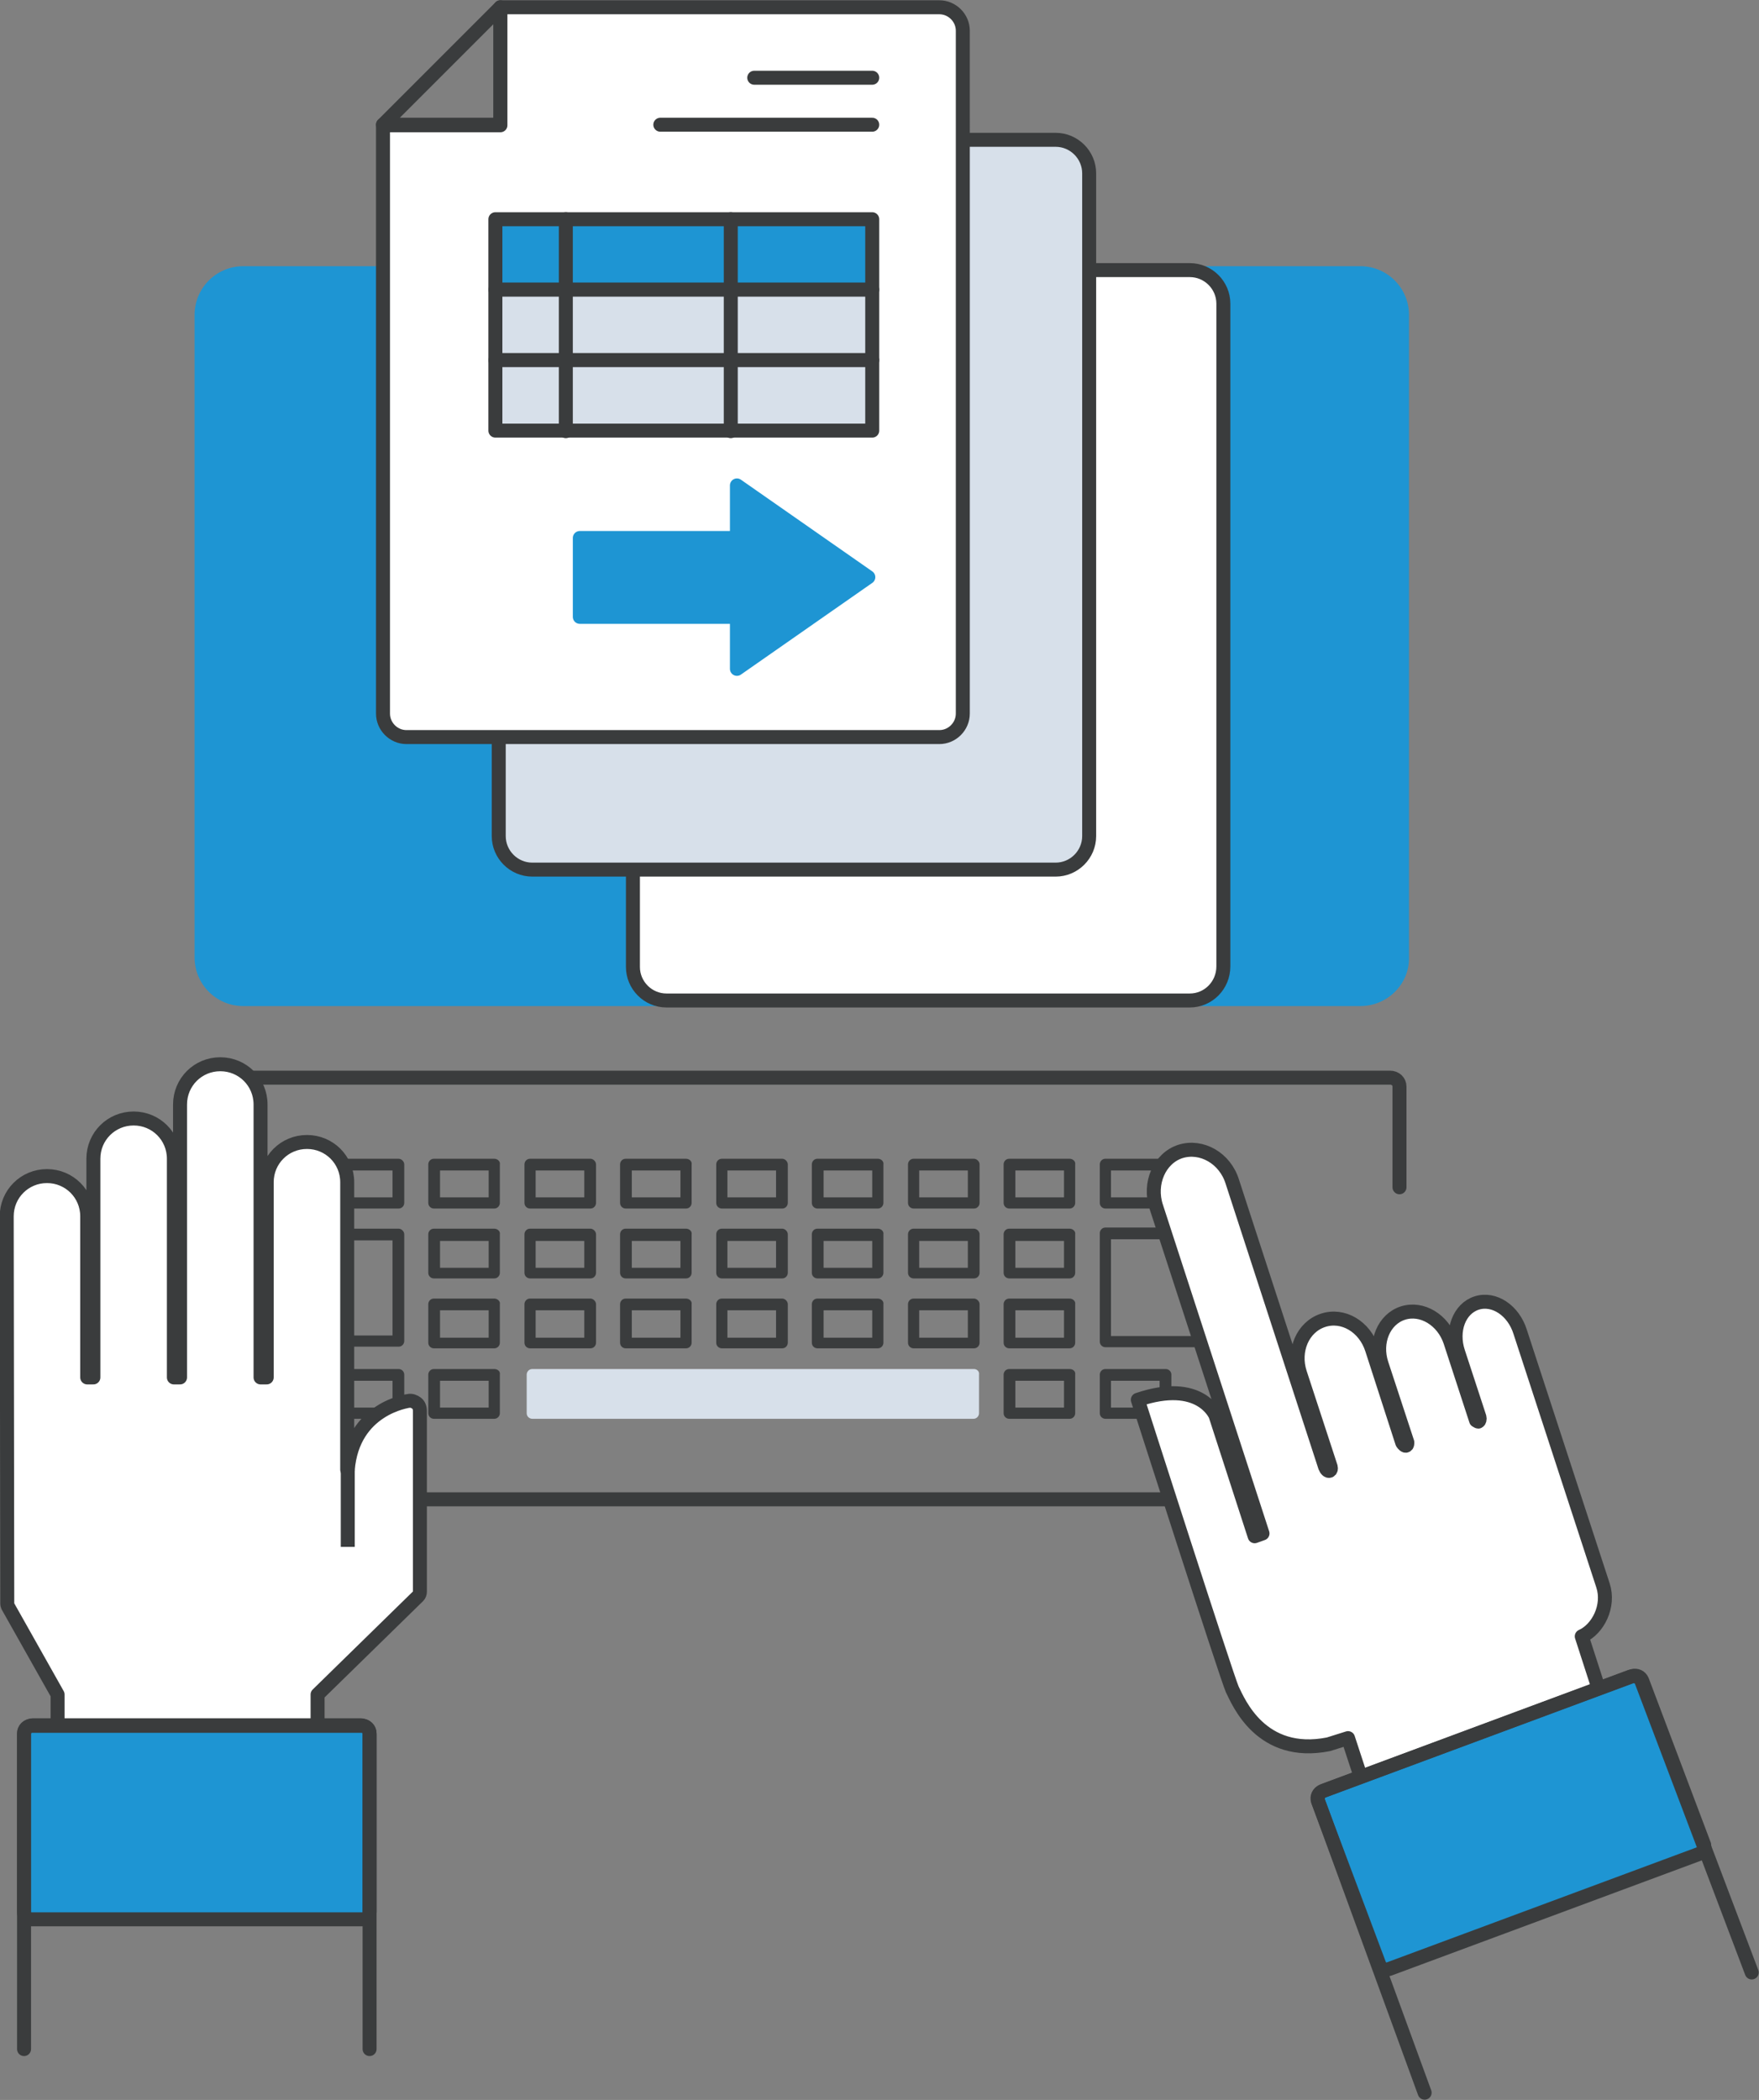 <?xml version="1.0" encoding="utf-8"?>
<!-- Generator: Adobe Illustrator 21.1.0, SVG Export Plug-In . SVG Version: 6.00 Build 0)  -->
<svg version="1.1" id="Calque_1" xmlns="http://www.w3.org/2000/svg" xmlns:xlink="http://www.w3.org/1999/xlink" x="0px" y="0px"
	 viewBox="0 0 314.6 375.5" style="enable-background:new 0 0 314.6 375.5;" xml:space="preserve">
<rect x="0" y="0" width="314.6" height="375.5" fill="#808080" stroke="none"/>
<style type="text/css">
	.st0{clip-path:url(#SVGID_2_);fill:#1E95D3;}
	
		.st1{clip-path:url(#SVGID_2_);fill:none;stroke:#3A3C3D;stroke-width:2.5;stroke-linecap:round;stroke-linejoin:round;stroke-miterlimit:10;}
	.st2{clip-path:url(#SVGID_2_);fill:#3A3C3D;}
	.st3{clip-path:url(#SVGID_2_);fill:#D7E0EA;}
	.st4{clip-path:url(#SVGID_2_);fill:#FFFFFF;}
	.st5{clip-path:url(#SVGID_2_);fill:none;stroke:#3A3C3D;stroke-width:2.5;stroke-miterlimit:10;}
	
		.st6{clip-path:url(#SVGID_2_);fill:none;stroke:#1E95D3;stroke-width:2.5;stroke-linecap:round;stroke-linejoin:round;stroke-miterlimit:10;}
</style>
<g>
	<defs>
		<rect id="SVGID_1_" width="314.6" height="375.5"/>
	</defs>
	<clipPath id="SVGID_2_">
		<use xlink:href="#SVGID_1_"  style="overflow:visible;"/>
	</clipPath>
	<path class="st0" d="M243.3,179.9H43.5c-4.8,0-8.7-3.9-8.7-8.7V56.3c0-4.8,3.9-8.7,8.7-8.7h199.8c4.8,0,8.7,3.9,8.7,8.7v114.9
		C252.1,176,248.1,179.9,243.3,179.9"/>
	<path class="st1" d="M27.4,248.5v18c0,0.9,0.7,1.6,1.6,1.6h224"/>
	<path class="st1" d="M250.3,212.3v-18c0-0.9-0.7-1.6-1.7-1.6H38.2"/>
	<path class="st2" d="M71.3,207.2H60.5c-0.6,0-1,0.5-1,1v6.9c0,0.6,0.5,1,1,1h10.8c0.6,0,1-0.5,1-1v-6.9
		C72.3,207.7,71.8,207.2,71.3,207.2 M70.2,214.1h-8.7v-4.8h8.7V214.1z"/>
	<path class="st2" d="M88.4,207.2H77.6c-0.6,0-1,0.5-1,1v6.9c0,0.6,0.5,1,1,1h10.8c0.6,0,1-0.5,1-1v-6.9
		C89.5,207.7,89,207.2,88.4,207.2 M87.4,214.1h-8.7v-4.8h8.7V214.1z"/>
	<path class="st2" d="M105.6,207.2H94.8c-0.6,0-1,0.5-1,1v6.9c0,0.6,0.5,1,1,1h10.8c0.6,0,1-0.5,1-1v-6.9
		C106.6,207.7,106.1,207.2,105.6,207.2 M104.5,214.1h-8.7v-4.8h8.7V214.1z"/>
	<path class="st2" d="M122.7,207.2h-10.8c-0.6,0-1,0.5-1,1v6.9c0,0.6,0.5,1,1,1h10.8c0.6,0,1-0.5,1-1v-6.9
		C123.8,207.7,123.3,207.2,122.7,207.2 M121.7,214.1H113v-4.8h8.7V214.1z"/>
	<path class="st2" d="M139.9,207.2h-10.8c-0.6,0-1,0.5-1,1v6.9c0,0.6,0.5,1,1,1h10.8c0.6,0,1-0.5,1-1v-6.9
		C140.9,207.7,140.4,207.2,139.9,207.2 M138.8,214.1h-8.7v-4.8h8.7V214.1z"/>
	<path class="st2" d="M157,207.2h-10.8c-0.6,0-1,0.5-1,1v6.9c0,0.6,0.5,1,1,1H157c0.6,0,1-0.5,1-1v-6.9
		C158.1,207.7,157.6,207.2,157,207.2 M156,214.1h-8.7v-4.8h8.7V214.1z"/>
	<path class="st2" d="M174.2,207.2h-10.8c-0.6,0-1,0.5-1,1v6.9c0,0.6,0.5,1,1,1h10.8c0.6,0,1-0.5,1-1v-6.9
		C175.2,207.7,174.7,207.2,174.2,207.2 M173.1,214.1h-8.7v-4.8h8.7V214.1z"/>
	<path class="st2" d="M208.5,207.2h-10.8c-0.6,0-1,0.5-1,1v6.9c0,0.6,0.5,1,1,1h10.8c0.6,0,1-0.5,1-1v-6.9
		C209.5,207.7,209,207.2,208.5,207.2 M207.4,214.1h-8.7v-4.8h8.7V214.1z"/>
	<path class="st2" d="M191.3,207.2h-10.8c-0.6,0-1,0.5-1,1v6.9c0,0.6,0.5,1,1,1h10.8c0.6,0,1-0.5,1-1v-6.9
		C192.4,207.7,191.9,207.2,191.3,207.2 M190.3,214.1h-8.7v-4.8h8.7V214.1z"/>
	<path class="st2" d="M71.3,219.7H60.5c-0.6,0-1,0.5-1,1v19.1c0,0.6,0.5,1,1,1h10.8c0.6,0,1-0.5,1-1v-19.1
		C72.3,220.2,71.8,219.7,71.3,219.7 M70.2,238.8h-8.7v-17h8.7V238.8z"/>
	<path class="st2" d="M88.4,219.7H77.6c-0.6,0-1,0.5-1,1v6.9c0,0.6,0.5,1,1,1h10.8c0.6,0,1-0.5,1-1v-6.9
		C89.5,220.2,89,219.7,88.4,219.7 M87.4,226.7h-8.7v-4.8h8.7V226.7z"/>
	<path class="st2" d="M105.6,219.7H94.8c-0.6,0-1,0.5-1,1v6.9c0,0.6,0.5,1,1,1h10.8c0.6,0,1-0.5,1-1v-6.9
		C106.6,220.2,106.1,219.7,105.6,219.7 M104.5,226.7h-8.7v-4.8h8.7V226.7z"/>
	<path class="st2" d="M122.7,219.7h-10.8c-0.6,0-1,0.5-1,1v6.9c0,0.6,0.5,1,1,1h10.8c0.6,0,1-0.5,1-1v-6.9
		C123.8,220.2,123.3,219.7,122.7,219.7 M121.7,226.7H113v-4.8h8.7V226.7z"/>
	<path class="st2" d="M139.9,219.7h-10.8c-0.6,0-1,0.5-1,1v6.9c0,0.6,0.5,1,1,1h10.8c0.6,0,1-0.5,1-1v-6.9
		C140.9,220.2,140.4,219.7,139.9,219.7 M138.8,226.7h-8.7v-4.8h8.7V226.7z"/>
	<path class="st2" d="M157,219.7h-10.8c-0.6,0-1,0.5-1,1v6.9c0,0.6,0.5,1,1,1H157c0.6,0,1-0.5,1-1v-6.9
		C158.1,220.2,157.6,219.7,157,219.7 M156,226.7h-8.7v-4.8h8.7V226.7z"/>
	<path class="st2" d="M174.2,219.7h-10.8c-0.6,0-1,0.5-1,1v6.9c0,0.6,0.5,1,1,1h10.8c0.6,0,1-0.5,1-1v-6.9
		C175.2,220.2,174.7,219.7,174.2,219.7 M173.1,226.7h-8.7v-4.8h8.7V226.7z"/>
	<path class="st2" d="M191.3,219.7h-10.8c-0.6,0-1,0.5-1,1v6.9c0,0.6,0.5,1,1,1h10.8c0.6,0,1-0.5,1-1v-6.9
		C192.4,220.2,191.9,219.7,191.3,219.7 M190.3,226.7h-8.7v-4.8h8.7V226.7z"/>
	<path class="st2" d="M219.9,219.5h-22.2c-0.6,0-1,0.5-1,1v19.4c0,0.6,0.5,1,1,1h22.2c0.6,0,1-0.5,1-1v-19.4
		C221,219.9,220.5,219.5,219.9,219.5 M218.9,238.9h-20.2v-17.3h20.2V238.9z"/>
	<path class="st2" d="M88.4,232.2H77.6c-0.6,0-1,0.5-1,1v6.9c0,0.6,0.5,1,1,1h10.8c0.6,0,1-0.5,1-1v-6.9
		C89.5,232.7,89,232.2,88.4,232.2 M87.4,239.2h-8.7v-4.9h8.7V239.2z"/>
	<path class="st2" d="M105.6,232.2H94.8c-0.6,0-1,0.5-1,1v6.9c0,0.6,0.5,1,1,1h10.8c0.6,0,1-0.5,1-1v-6.9
		C106.6,232.7,106.1,232.2,105.6,232.2 M104.5,239.2h-8.7v-4.9h8.7V239.2z"/>
	<path class="st2" d="M122.7,232.2h-10.8c-0.6,0-1,0.5-1,1v6.9c0,0.6,0.5,1,1,1h10.8c0.6,0,1-0.5,1-1v-6.9
		C123.8,232.7,123.3,232.2,122.7,232.2 M121.7,239.2H113v-4.9h8.7V239.2z"/>
	<path class="st2" d="M139.9,232.2h-10.8c-0.6,0-1,0.5-1,1v6.9c0,0.6,0.5,1,1,1h10.8c0.6,0,1-0.5,1-1v-6.9
		C140.9,232.7,140.4,232.2,139.9,232.2 M138.8,239.2h-8.7v-4.9h8.7V239.2z"/>
	<path class="st2" d="M157,232.2h-10.8c-0.6,0-1,0.5-1,1v6.9c0,0.6,0.5,1,1,1H157c0.6,0,1-0.5,1-1v-6.9
		C158.1,232.7,157.6,232.2,157,232.2 M156,239.2h-8.7v-4.9h8.7V239.2z"/>
	<path class="st2" d="M174.2,232.2h-10.8c-0.6,0-1,0.5-1,1v6.9c0,0.6,0.5,1,1,1h10.8c0.6,0,1-0.5,1-1v-6.9
		C175.2,232.7,174.7,232.2,174.2,232.2 M173.1,239.2h-8.7v-4.9h8.7V239.2z"/>
	<path class="st2" d="M191.3,232.2h-10.8c-0.6,0-1,0.5-1,1v6.9c0,0.6,0.5,1,1,1h10.8c0.6,0,1-0.5,1-1v-6.9
		C192.4,232.7,191.9,232.2,191.3,232.2 M190.3,239.2h-8.7v-4.9h8.7V239.2z"/>
	<path class="st2" d="M71.3,244.8H60.5c-0.6,0-1,0.5-1,1v6.9c0,0.6,0.5,1,1,1h10.8c0.6,0,1-0.5,1-1v-6.9
		C72.3,245.2,71.8,244.8,71.3,244.8 M70.2,251.7h-8.7v-4.8h8.7V251.7z"/>
	<path class="st2" d="M88.4,244.8H77.6c-0.6,0-1,0.5-1,1v6.9c0,0.6,0.5,1,1,1h10.8c0.6,0,1-0.5,1-1v-6.9
		C89.5,245.2,89,244.8,88.4,244.8 M87.4,251.7h-8.7v-4.8h8.7V251.7z"/>
	<path class="st3" d="M174.2,244.8H95.2c-0.6,0-1,0.5-1,1v6.9c0,0.6,0.5,1,1,1h78.9c0.6,0,1-0.5,1-1v-6.9
		C175.2,245.2,174.7,244.8,174.2,244.8"/>
	<path class="st2" d="M191.3,244.8h-10.8c-0.6,0-1,0.5-1,1v6.9c0,0.6,0.5,1,1,1h10.8c0.6,0,1-0.5,1-1v-6.9
		C192.4,245.2,191.9,244.8,191.3,244.8 M190.3,251.7h-8.7v-4.8h8.7V251.7z"/>
	<path class="st2" d="M208.5,244.8h-10.8c-0.6,0-1,0.5-1,1v6.9c0,0.6,0.5,1,1,1h10.8c0.6,0,1-0.5,1-1v-6.9
		C209.5,245.2,209,244.8,208.5,244.8 M207.4,251.7h-8.7v-4.8h8.7V251.7z"/>
	<path class="st4" d="M217.4,253.1l7,21.6l1.4-0.5l-19-58.4c-1.4-4.2,0.6-8.7,4.3-9.9c3.8-1.2,8,1.2,9.3,5.4l16.6,51
		c0.2,0.5,0.5,0.8,0.8,0.7c0.2-0.1,0.3-0.3,0.2-0.7l-5.5-16.8c-1.3-4,0.5-8.2,4.1-9.4c3.6-1.2,7.5,1.1,8.8,5.2l5.4,16.7
		c0.2,0.3,0.5,0.6,0.7,0.5c0.2-0.1,0.2-0.3,0.2-0.6l-4.6-14c-1.3-3.9,0.4-8,3.8-9.1c3.4-1.1,7.2,1.2,8.5,5.1l4.6,14.1
		c0.2,0.1,0.3,0.2,0.4,0.2c0.2-0.1,0.3-0.4,0.2-0.8l-3.8-11.6c-1.3-3.9,0.2-7.8,3.3-8.8c3.1-1,6.6,1.3,7.8,5.2l14.8,45.3
		c1.2,3.7-0.9,7.8-3.8,9.1l5.3,16.4l-43.1,14l-4-12.2l-3.5,1.1l0,0c-12.1,2.4-17.2-9.8-17.2-9.8l-16.9-51.8
		C214.7,246.5,217.4,253.1,217.4,253.1"/>
	<path class="st1" d="M217.4,253.1l7,21.6l1.4-0.5l-19-58.4c-1.4-4.2,0.6-8.7,4.3-9.9c3.8-1.2,8,1.2,9.3,5.4l16.6,51
		c0.2,0.5,0.5,0.8,0.8,0.7c0.2-0.1,0.3-0.3,0.2-0.7l-5.5-16.8c-1.3-4,0.5-8.2,4.1-9.4c3.6-1.2,7.5,1.1,8.8,5.2l5.4,16.7
		c0.2,0.3,0.5,0.6,0.7,0.5c0.2-0.1,0.2-0.3,0.2-0.6l-4.6-14c-1.3-3.9,0.4-8,3.8-9.1c3.4-1.1,7.2,1.2,8.5,5.1l4.6,14.1
		c0.2,0.1,0.3,0.2,0.4,0.2c0.2-0.1,0.3-0.4,0.2-0.8l-3.8-11.6c-1.3-3.9,0.2-7.8,3.3-8.8c3.1-1,6.6,1.3,7.8,5.2l14.8,45.3
		c1.2,3.7-0.9,7.8-3.8,9.1l5.3,16.4l-43.1,14l-4-12.2l-3.5,1.1c-12.1,2.4-16.1-7.6-17.2-9.8c-1-2.2-16.9-51.8-16.9-51.8
		C214.7,246.5,217.4,253.1,217.4,253.1z"/>
	<path class="st0" d="M303.9,331.5l-55.5,20.6c-0.7,0.2-1.4-0.1-1.7-0.8L235.7,322c-0.2-0.7,0.1-1.4,0.8-1.7l55.5-20.6
		c0.7-0.2,1.4,0.1,1.7,0.8l11.1,29.4C304.9,330.5,304.6,331.3,303.9,331.5"/>
	<path class="st5" d="M303.9,331.5l-55.5,20.6c-0.7,0.2-1.4-0.1-1.7-0.8L235.7,322c-0.2-0.7,0.1-1.4,0.8-1.7l55.5-20.6
		c0.7-0.2,1.4,0.1,1.7,0.8l11.1,29.4C304.9,330.5,304.6,331.3,303.9,331.5z"/>
	<path class="st1" d="M254.8,374.2l-19-52c-0.3-0.8,0.1-1.7,0.9-2l54.9-20.4c0.8-0.3,1.7,0.1,2,0.9l19.7,52"/>
	<path class="st4" d="M62.2,262.8v-15.6v-35.7c0-4-3.2-7.2-7.2-7.2s-7.2,3.2-7.2,7.2v34.9h-1.1v-48.8c0-4-3.2-7.2-7.2-7.2
		c-4,0-7.2,3.2-7.2,7.2v48.8h-1.1v-39.1c0-4-3.2-7.2-7.2-7.2c-4,0-7.2,3.2-7.2,7.2v39.1h-1.1v-28.8c0-4-3.2-7.2-7.2-7.2
		c-4,0-7.2,3.2-7.2,7.2v51.7c0,0.4,0,0.7,0.1,1.1v16.5c0,0.1,0,0.2,0.1,0.4l8.9,15.8v13.1h46.5V303l5.6-5.2c0.1,0,0.2-0.1,0.3-0.2
		l12.1-12.2c0.2-0.2,0.3-0.5,0.3-0.8v-7.8v-3.4v-21c0-0.5-0.2-1-0.6-1.4c-0.4-0.3-0.9-0.5-1.4-0.4C73,250.5,63,251.8,62.2,262.8"/>
	<line class="st5" x1="62.2" y1="262.8" x2="62.2" y2="276.6"/>
	<path class="st1" d="M62.2,262.8c0.9-11,10.8-12.3,10.9-12.3c0.5-0.1,1,0.1,1.4,0.4c0.4,0.3,0.6,0.8,0.6,1.4v32.3
		c0,0.3-0.1,0.6-0.3,0.8l-18,17.6v13.1H10.3V303l-8.9-15.8c0-0.1-0.1-0.2-0.1-0.4l-0.1-69.3c0-4,3.2-7.2,7.2-7.2
		c4,0,7.2,3.2,7.2,7.2v28.8h1.1v-39.1c0-4,3.2-7.2,7.2-7.2c4,0,7.2,3.2,7.2,7.2v39.1h1.1v-48.8c0-4,3.2-7.2,7.2-7.2
		c4,0,7.2,3.2,7.2,7.2v48.8h1.1v-34.9c0-4,3.2-7.2,7.2-7.2s7.2,3.2,7.2,7.2v35.7V262.8z"/>
	<path class="st0" d="M64.8,343.2H5.6c-0.7,0-1.3-0.6-1.3-1.3v-32c0-0.7,0.6-1.3,1.3-1.3h59.2c0.7,0,1.3,0.6,1.3,1.3v32
		C66.1,342.6,65.5,343.2,64.8,343.2"/>
	<path class="st5" d="M64.8,343.2H5.6c-0.7,0-1.3-0.6-1.3-1.3v-32c0-0.7,0.6-1.3,1.3-1.3h59.2c0.7,0,1.3,0.6,1.3,1.3v32
		C66.1,342.6,65.5,343.2,64.8,343.2z"/>
	<path class="st1" d="M4.3,366.4v-56.3c0-0.9,0.7-1.6,1.6-1.6h58.6c0.9,0,1.6,0.7,1.6,1.6v56.3"/>
	<path class="st4" d="M212.8,178.9h-93.6c-3.3,0-6-2.7-6-6V54.3c0-3.3,2.7-6,6-6h93.6c3.3,0,6,2.7,6,6v118.5
		C218.8,176.2,216.1,178.9,212.8,178.9"/>
	<path class="st1" d="M212.8,178.9h-93.6c-3.3,0-6-2.7-6-6V54.3c0-3.3,2.7-6,6-6h93.6c3.3,0,6,2.7,6,6v118.5
		C218.8,176.2,216.1,178.9,212.8,178.9z"/>
	<path class="st3" d="M188.8,155.5H95.2c-3.3,0-6-2.7-6-6V31c0-3.3,2.7-6,6-6h93.6c3.3,0,6,2.7,6,6v118.5
		C194.8,152.8,192.1,155.5,188.8,155.5"/>
	<path class="st1" d="M188.8,155.5H95.2c-3.3,0-6-2.7-6-6V31c0-3.3,2.7-6,6-6h93.6c3.3,0,6,2.7,6,6v118.5
		C194.8,152.8,192.1,155.5,188.8,155.5z"/>
	<polygon class="st1" points="89.5,1.3 68.5,22.3 89.5,22.3 	"/>
	<path class="st4" d="M68.5,22.3v105.3c0,2.3,1.9,4.2,4.2,4.2H168c2.3,0,4.2-1.9,4.2-4.2V5.5c0-2.3-1.9-4.2-4.2-4.2H89.5l0,21.1
		H68.5z"/>
	<path class="st1" d="M68.5,22.3v105.3c0,2.3,1.9,4.2,4.2,4.2H168c2.3,0,4.2-1.9,4.2-4.2V5.5c0-2.3-1.9-4.2-4.2-4.2H89.5l0,21.1
		H68.5z"/>
	<rect x="88.6" y="39.2" class="st0" width="67.4" height="12.6"/>
	<rect x="88.6" y="39.2" class="st1" width="67.4" height="12.6"/>
	<rect x="88.6" y="51.8" class="st3" width="67.4" height="12.6"/>
	<rect x="88.6" y="51.8" class="st1" width="67.4" height="12.6"/>
	<rect x="88.6" y="64.4" class="st3" width="67.4" height="12.6"/>
	<rect x="88.6" y="64.4" class="st1" width="67.4" height="12.6"/>
	<line class="st1" x1="101.2" y1="39.2" x2="101.2" y2="77.1"/>
	<line class="st1" x1="130.7" y1="39.2" x2="130.7" y2="77.1"/>
	<line class="st1" x1="134.9" y1="13.9" x2="156" y2="13.9"/>
	<line class="st1" x1="118.1" y1="22.3" x2="156" y2="22.3"/>
	<polygon class="st0" points="103.7,96.2 103.7,110.3 131.8,110.3 131.8,119.6 155.3,103.2 131.8,86.8 131.8,96.2 	"/>
	<polygon class="st6" points="103.7,96.2 103.7,110.3 131.8,110.3 131.8,119.6 155.3,103.2 131.8,86.8 131.8,96.2 	"/>
</g>
</svg>
